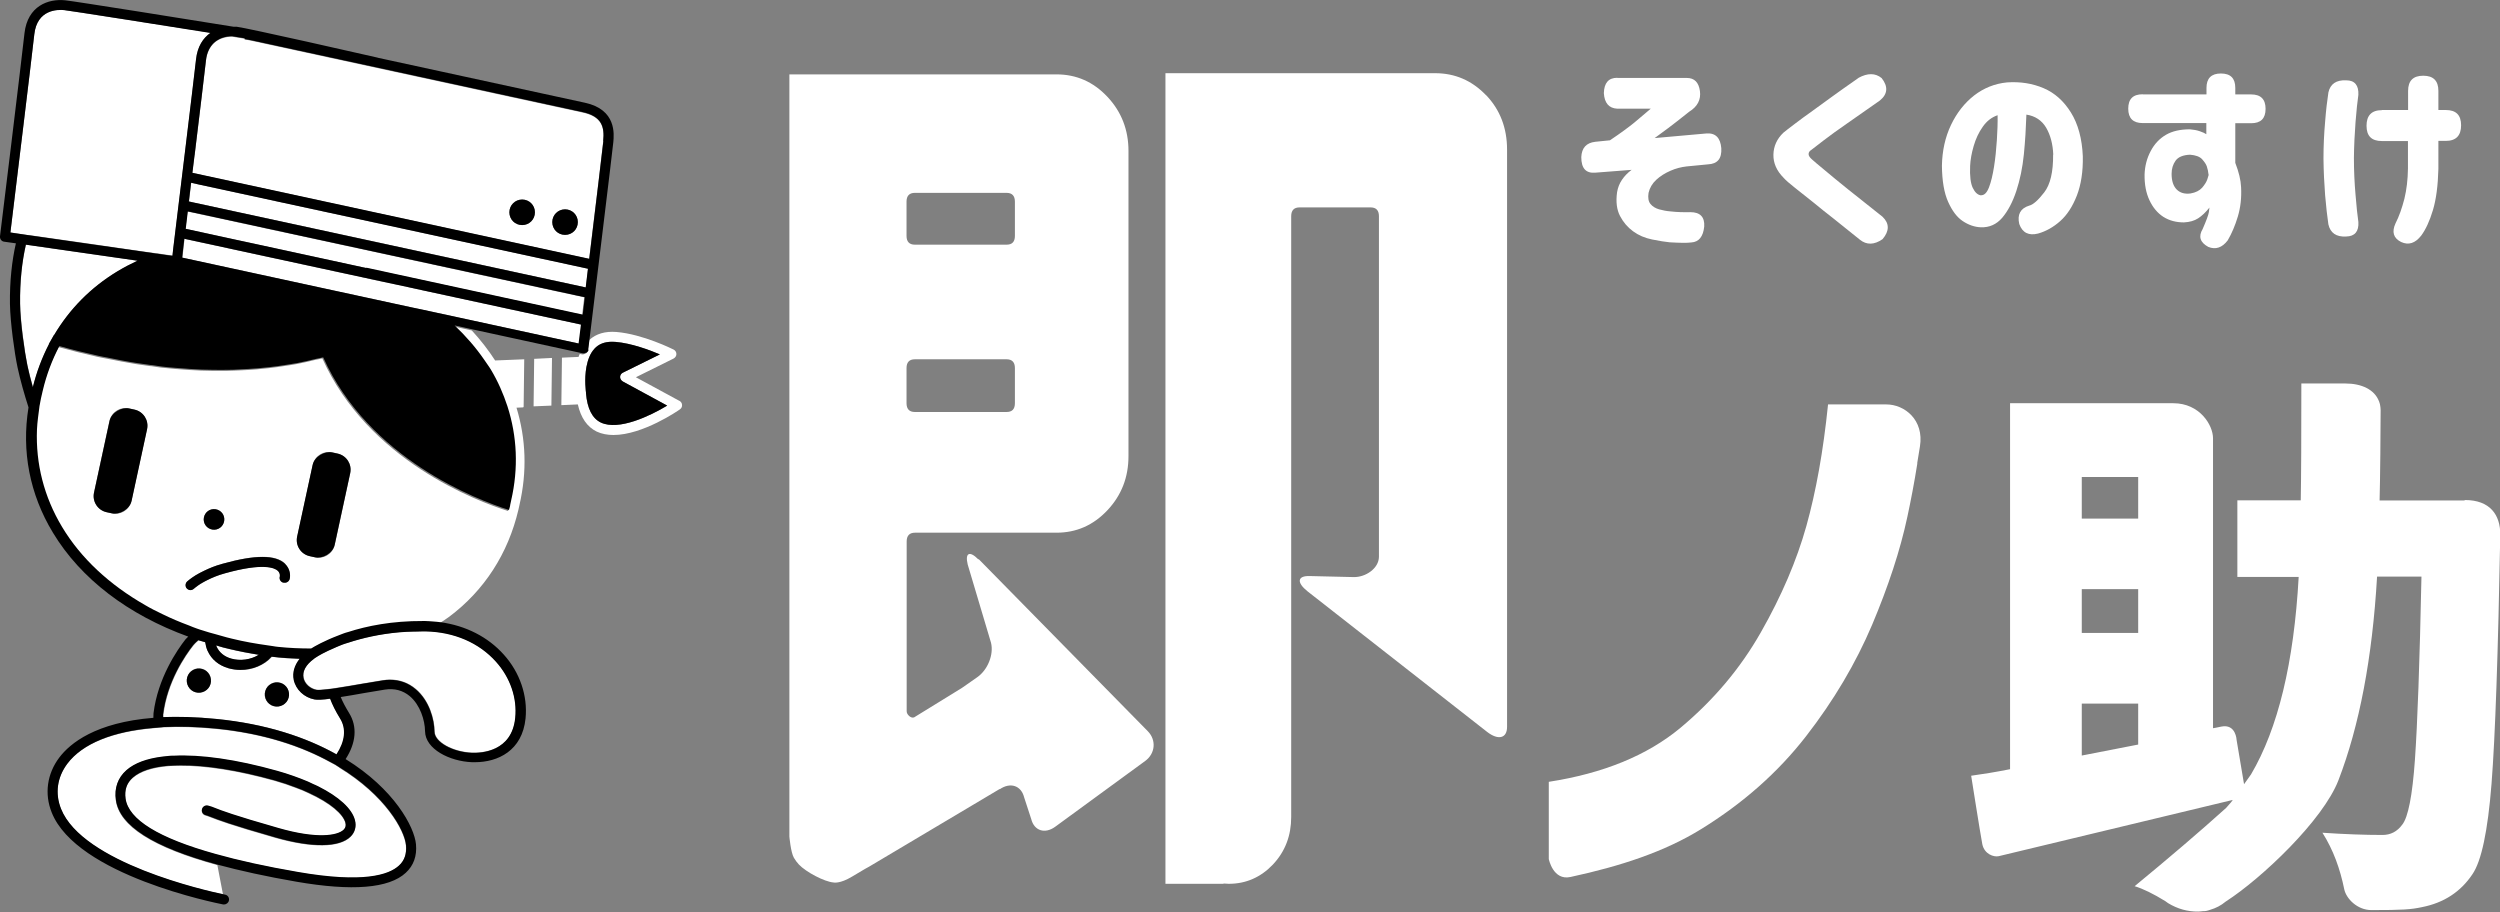 <?xml version="1.0" encoding="UTF-8"?>
<svg id="_レイヤー_2" data-name="レイヤー 2" xmlns="http://www.w3.org/2000/svg" viewBox="0 0 168.39 61.44">
  <rect x="0" y="0" width="168.39" height="61.44" fill="#808080" stroke="none"/>
  <defs>
    <style>
      .cls-1 {
        fill: #fff;
      }
    </style>
  </defs>
  <g id="_レイヤー_1-2" data-name="レイヤー 1">
    <g>
      <path class="cls-1" d="M127.07,27.24h-3.94c-.32,3.14-.81,5.86-1.46,8.19-.65,2.32-1.67,4.71-3.06,7.15-1.39,2.45-3.2,4.59-5.43,6.45-2.23,1.85-5.18,3.06-8.86,3.63v5.2s.29,1.47,1.46,1.21c3.38-.73,6.34-1.7,8.81-3.23,2.82-1.74,5.17-3.82,7.05-6.24,1.88-2.42,3.36-4.93,4.46-7.52,1.09-2.59,1.89-5.01,2.37-7.26.24-1.12.47-2.31.67-3.58,0-.02,0-.04,0-.07.06-.36.12-.73.18-1.1.29-1.79-1.04-2.83-2.26-2.83Z"/>
      <g>
        <path class="cls-1" d="M100.09,6.41c-.95-.99-2.09-1.48-3.43-1.48h-18.16v54.6h3.91v-.02c.12,0,.24.02.35.02,1.17,0,2.16-.44,2.98-1.3.82-.87,1.23-1.94,1.23-3.2V14.56c0-.39.19-.59.56-.59h4.79c.37,0,.56.2.56.59v2.6h0s0,20.35,0,20.35c-.01.77-.89,1.38-1.71,1.36l-2.97-.07c-.82-.02-.87.44-.13,1.03l12.1,9.47c.75.58,1.34.43,1.34-.34v-7.64h0s0-30.15,0-30.15v-1.09c0-1.46-.47-2.69-1.42-3.68Z"/>
        <path class="cls-1" d="M65.9,37.68c-.59-.6-.91-.45-.72.34l1.57,5.27c.2.79-.22,1.83-.92,2.32l-1.03.72-3.23,1.99c-.11.04-.22,0-.33-.09-.11-.1-.17-.21-.17-.33v-11.43c0-.39.19-.59.56-.59h9.53c1.34,0,2.48-.5,3.43-1.51.95-1.01,1.42-2.22,1.42-3.65V10.17c0-1.42-.47-2.64-1.42-3.65-.95-1.01-2.09-1.51-3.43-1.51h-17.99v40.33h0s0,10.75,0,10.75v.26s.09,1.05.3,1.42c.09.16.21.32.34.46.47.5,1.71,1.16,2.33,1.21,0,0,.42.11,1.26-.4s1.07-.63,1.13-.66l8.81-5.24v.02c.71-.49,1.44-.25,1.64.54l.48,1.47c.2.79.92,1.02,1.61.52l6.06-4.43c.69-.5.77-1.41.18-2.01l-11.39-11.59ZM61.06,13.58c0-.39.19-.59.56-.59h6.18c.37,0,.56.2.56.59v2.31c0,.4-.19.59-.56.59h-6.18c-.37,0-.56-.2-.56-.59v-2.31ZM61.06,24.79c0-.39.19-.59.56-.59h6.18c.37,0,.56.2.56.59v2.37c0,.4-.19.59-.56.59h-6.18c-.37,0-.56-.2-.56-.59v-2.37Z"/>
      </g>
      <g>
        <path class="cls-1" d="M108.95,5.25h4.67c.51,0,.8.3.88.88.08.58-.16,1.05-.73,1.4-.59.47-1.06.84-1.41,1.1-.35.26-.65.48-.91.67l3.48-.31c.62-.05.95.29,1.01.99.04.7-.25,1.06-.9,1.09l-1.44.14c-.35.04-.72.13-1.08.29-.37.16-.69.36-.96.61-.27.25-.44.54-.52.88-.05.33-.01.58.13.75.14.17.34.29.58.36.25.07.51.12.78.14.43.05.87.06,1.33.05.66,0,.97.33.93.97-.07.68-.36,1.04-.87,1.07-.3.04-.78.03-1.46-.01-.3-.03-.69-.09-1.18-.19s-.91-.28-1.28-.55-.66-.61-.88-1.03c-.22-.42-.29-.95-.2-1.6.05-.31.16-.59.33-.84s.38-.47.65-.67l-2.45.19c-.63.05-.94-.29-.94-1.05.03-.62.34-.96.94-1.03l.99-.1c.73-.49,1.27-.89,1.65-1.2.37-.31.74-.62,1.1-.93h-2.26c-.56-.03-.86-.38-.9-1.05.02-.69.32-1.03.9-1.03Z"/>
        <path class="cls-1" d="M125.17,5.25c.62-.34,1.14-.34,1.57.01.45.57.41,1.08-.12,1.51-.85.6-1.59,1.11-2.2,1.54-.62.43-1.15.81-1.59,1.15-.44.34-.72.55-.83.64-.12.07-.18.17-.18.28s.08.23.23.36c.12.11.4.35.84.71.44.37.96.8,1.57,1.29.61.49,1.39,1.11,2.34,1.86.47.45.47.96,0,1.51-.56.39-1.07.4-1.52.04-.74-.6-1.33-1.07-1.77-1.42-.44-.34-.89-.7-1.35-1.08-.47-.37-.89-.71-1.26-1-.37-.29-.63-.52-.76-.67-.47-.47-.7-.99-.69-1.56.01-.57.24-1.07.67-1.48.15-.13.41-.32.76-.59.35-.27.75-.56,1.2-.88.44-.32.87-.63,1.28-.93s1.02-.73,1.82-1.29Z"/>
        <path class="cls-1" d="M138.3,10.42c-.03-.72-.19-1.32-.48-1.82-.29-.49-.74-.79-1.33-.88-.03.88-.08,1.77-.17,2.67-.09.9-.26,1.72-.51,2.48-.25.75-.57,1.35-.95,1.8-.38.44-.86.66-1.44.64-.43-.02-.83-.16-1.22-.42-.39-.26-.71-.69-.98-1.29-.27-.6-.41-1.41-.42-2.44.02-1.01.22-1.92.61-2.74.39-.82.91-1.48,1.56-1.99.65-.5,1.39-.8,2.22-.88.89-.06,1.71.07,2.46.39.75.32,1.36.87,1.84,1.64s.75,1.76.8,2.95c.02,1.03-.12,1.91-.4,2.64-.29.74-.66,1.31-1.12,1.72-.46.41-.96.69-1.49.84-.63.16-1.06-.05-1.27-.64-.15-.64.08-1.06.67-1.24.26-.06.6-.36,1.01-.89.41-.53.61-1.38.6-2.55ZM133.45,13.15c.21,0,.38-.17.52-.53.14-.36.25-.83.34-1.39.09-.57.15-1.16.19-1.78s.06-1.18.05-1.69c-.4.14-.73.39-1,.78-.27.38-.47.81-.61,1.29-.14.48-.22.92-.24,1.34-.03.68.03,1.18.18,1.49s.34.48.57.5Z"/>
        <path class="cls-1" d="M144.33,6.36h4.29v-.44c0-.64.32-.97.97-.97s.97.32.97.97v.44h1.07c.64,0,.97.32.97.97s-.32.97-.97.97h-1.07v2.67c.24.62.37,1.16.39,1.63.04.73-.04,1.39-.22,1.99-.18.6-.41,1.14-.68,1.6-.38.5-.82.64-1.31.44-.55-.3-.68-.7-.38-1.2.25-.57.39-.95.42-1.14.03-.19.04-.29.04-.31-.26.33-.52.57-.77.73-.25.16-.56.25-.95.27-.52,0-.98-.12-1.38-.37-.4-.26-.71-.63-.94-1.12-.23-.49-.34-1.06-.33-1.74.02-.56.15-1.08.41-1.57.25-.48.6-.85,1.03-1.1s.97-.37,1.61-.37c.25.02.47.06.67.13.2.07.34.13.44.2v-.75h-4.29c-.64,0-.97-.32-.97-.97s.32-.97.97-.97ZM148.76,11.77c-.02-.2-.06-.39-.12-.57-.05-.14-.15-.29-.31-.47-.16-.18-.44-.28-.82-.31-.46.02-.79.15-.97.4-.18.25-.27.55-.27.89,0,.48.12.83.35,1.06.24.23.54.31.93.26.34-.06.6-.19.78-.39.17-.2.29-.39.35-.57.06-.18.09-.28.09-.3Z"/>
        <path class="cls-1" d="M156.83,6.23c.13-.58.53-.85,1.2-.82.58,0,.85.34.82.98-.06.43-.13,1.03-.19,1.82-.06.78-.1,1.59-.11,2.42,0,.88.04,1.71.11,2.5.06.78.13,1.39.19,1.82.04.64-.24.97-.82.98-.67.04-1.07-.24-1.2-.82-.08-.53-.15-1.18-.22-1.97-.06-.78-.1-1.6-.11-2.45h0c0-.88.04-1.7.11-2.48.06-.79.14-1.45.22-1.97ZM160.44,7.41h1.76v-1.29c0-.68.34-1.02,1.02-1.02s1.02.34,1.02,1.02v1.29h.5c.69,0,1.03.34,1.03,1.03s-.34,1.05-1.03,1.05h-.5v1.89c-.03,1.13-.15,2.05-.37,2.78-.22.73-.48,1.29-.78,1.7-.41.53-.86.67-1.36.44-.52-.26-.64-.68-.38-1.25.25-.49.44-1.04.6-1.66.15-.62.23-1.29.24-2.03v-1.86h-1.76c-.69,0-1.03-.34-1.03-1.03s.34-1.05,1.03-1.05Z"/>
      </g>
      <path class="cls-1" d="M166,33.71h-5.72c.04-1.38.07-4.9.07-6.09,0-.13-.02-.24-.04-.36,0-.05-.03-.09-.04-.14,0-.03-.02-.06-.03-.09h0c-.3-.79-1.17-1.2-2.26-1.2h-2.97c0,3.6-.01,6.23-.04,7.87h-4.27v5.16h4.13c-.32,5.77-1.39,10.21-3.21,13.3l-.47.66-.5-2.97s-.04-1.11-1.03-.91c-.3.06-.47.1-.56.11v-19.53c0-.89-.9-2.36-2.67-2.36h-11v24.65c-1.01.2-1.88.34-2.62.44,0,0,.62,3.93.75,4.61.14.68.78.88,1.1.81,5.14-1.23,13.11-3.15,15.77-3.79l-.1.14c-.11.14-.24.26-.35.4-1.8,1.62-3.85,3.37-6.16,5.27.56.17,1.26.51,2.07,1.01.06.05.12.09.18.13.64.39,1.32.58,2.04.57.11,0,.22-.02.33-.03.12.01.28-.02.47-.09.38-.11.73-.29,1.04-.55l.03-.02c2.4-1.55,6.53-5.46,7.57-8.16,1.41-3.66,2.28-8.23,2.6-13.71h2.99c-.12,5.8-.27,9.91-.44,12.33-.17,2.42-.46,3.88-.85,4.37-.34.47-.79.7-1.33.7-1.2,0-2.56-.05-4.05-.15.74,1.17,1.19,2.44,1.47,3.81.13.62.87,1.4,1.83,1.4,2.12,0,2.66-.04,3.41-.2,1.47-.29,2.6-1.03,3.39-2.21.61-.88,1.04-2.92,1.29-6.1.25-3.18.44-8.78.59-16.79,0-1.31-.68-2.32-2.39-2.32ZM144.02,50.15l-3.8.74v-3.5h3.8v2.76ZM144.02,42.63h-3.8v-2.95h3.8v2.95ZM144.02,34.93h-3.8v-2.8h3.8v2.8Z"/>
      <g>
        <g>
          <polygon class="cls-1" points="35.94 27.37 37.14 27.32 37.18 24.11 35.98 24.17 35.94 27.37"/>
          <path class="cls-1" d="M35.27,27.4l.04-3.2-1.96.08c-.46-.71-.98-1.38-1.57-2.02l-.58-.13-.64-.14c.77.72,1.44,1.49,2,2.32.15.22.31.42.44.65.48.8.85,1.63,1.12,2.48.65,2.01.75,4.16.25,6.33-.03.11-.04.22-.07.33,0,.01,0,.02,0,.03-.02.1-.06.19-.08.29-2.13-.67-9.44-3.43-12.51-10.28-.15.04-.32.07-.47.1-.41.1-.82.2-1.25.28-.24.05-.49.08-.74.12-.38.06-.77.12-1.16.16-.27.03-.54.05-.81.08-.39.03-.78.06-1.18.07-.27.01-.55.02-.82.03-.32,0-.64,0-.96,0-.52,0-1.06-.03-1.59-.06-.31-.02-.62-.04-.94-.07-.32-.03-.63-.06-.95-.09-.11-.01-.23-.03-.34-.05-.11-.01-.23-.03-.34-.05-.02,0-.03,0-.05,0-.3-.04-.6-.08-.91-.13-.67-.11-1.36-.24-2.05-.38-.2-.04-.4-.07-.61-.12-.85-.19-1.72-.41-2.6-.65-.5.93-.87,1.94-1.12,3-.09.35-.16.7-.22,1.05-.04.26-.07.52-.1.78-.03.26-.05.53-.07.79-.1,2.3.47,4.53,1.69,6.56,1.28,2.12,3.2,3.91,5.6,5.27.38.22.77.42,1.17.61.57.28,1.17.53,1.78.76.18.07.36.14.54.21,0,0,0,0,0,0,.13.04.26.09.4.13.05.02.11.03.16.05.09.03.17.05.26.08.02,0,.05.01.07.02.11.03.22.06.33.09.26.07.51.16.78.22l.36.09c.81.2,1.62.34,2.41.45.11.02.23.03.34.05.12.01.23.03.35.05.76.08,1.5.11,2.23.11.24-.16.87-.52,1.86-.89.1-.04.19-.08.31-.12.1-.03.22-.07.32-.1,1.26-.41,2.95-.75,5.05-.74.05,0,.09,0,.14,0,.17,0,.34.02.51.03.17.01.35.03.52.05.22-.15.45-.29.65-.44,2.36-1.77,3.96-4.24,4.66-7.21.03-.11.04-.21.07-.32.52-2.24.44-4.45-.2-6.55l.45-.02ZM19.2,37.98c.36.35.36.81.31,1.02-.05.18-.22.29-.41.24-.18-.05-.29-.23-.24-.41,0-.02.04-.22-.13-.39-.2-.19-.96-.56-3.57.17-.48.13-.87.3-1.19.46-.11.06-.21.11-.3.16-.11.07-.21.13-.29.18-.2.14-.31.23-.31.24-.07.06-.15.09-.23.09-.09,0-.18-.04-.24-.11-.13-.13-.12-.35.02-.47.02-.01.21-.19.56-.41.09-.06.19-.11.3-.17.09-.05.19-.1.3-.15.33-.16.73-.33,1.21-.46,2.21-.62,3.59-.62,4.23,0ZM14.52,34.3c.38.06.64.41.58.79-.06.38-.41.64-.79.58-.38-.06-.64-.41-.58-.79s.41-.64.79-.58ZM6.33,33.18l1.04-4.82c.13-.6.72-.98,1.32-.85l.36.08c.6.13.98.72.85,1.32l-1.04,4.82c-.13.6-.72.98-1.32.85l-.36-.08c-.6-.13-.98-.72-.85-1.32ZM23.59,31.87l-1.04,4.82c-.13.6-.72.98-1.32.85l-.36-.08c-.6-.13-.98-.72-.85-1.32l1.04-4.82c.13-.6.72-.98,1.32-.85l.36.08c.6.13.98.72.85,1.32Z"/>
          <path class="cls-1" d="M45.76,27l-2.93-1.59,2.54-1.26c.11-.06.19-.17.19-.3,0-.13-.07-.24-.18-.3-.08-.04-2.08-1.04-3.86-1.19-.76-.06-1.37.12-1.83.54-.03.25-.05.43-.07.55,0,.06-.01.11-.02.13-.01.09-.06.18-.14.23-.02.01-.04.01-.06.02-.04.02-.08.04-.13.04-.02,0-.05,0-.07,0l-.15-.03c-.03.07-.06.13-.08.2l-1.12.05-.04,3.2,1.11-.05c.2.89.62,1.51,1.27,1.83.34.16.73.23,1.13.23,1.97,0,4.36-1.64,4.48-1.73.1-.07.15-.18.14-.29,0-.12-.07-.22-.17-.28ZM40.03,23.49c.29-.31.68-.47,1.19-.47.08,0,.16,0,.24.01,1.07.09,2.27.54,2.98.84l-2.49,1.23c-.11.06-.18.17-.19.29,0,.13.07.24.18.3l3,1.63c-1.14.69-3.27,1.71-4.47,1.14-.58-.28-.92-.94-1-1.97,0-.02,0-.03,0-.05,0-.01-.12-.88.03-1.73.08-.45.24-.9.54-1.22Z"/>
          <path class="cls-1" d="M13.99,43.84c-.08-.18-.13-.38-.16-.58-.15-.05-.3-.08-.45-.13-.13.11-.26.23-.36.36-.52.66-1.74,2.43-2.01,4.64,0,.06,0,.12,0,.18,1.04-.04,2.21-.02,3.55.12,3.45.34,6.11,1.26,8.13,2.39.57-.87.67-1.72.24-2.42-.31-.5-.52-.93-.67-1.33-.49.06-.85.08-1.05.05-.7-.13-1.26-.66-1.4-1.32-.11-.49.05-.98.4-1.42-.62-.02-1.25-.06-1.89-.14-.52.58-1.32.89-2.1.89-.27,0-.54-.04-.8-.11-.66-.19-1.15-.59-1.41-1.17ZM14.18,46.06c-.12.43-.57.69-1.01.56-.43-.12-.69-.57-.56-1.01s.57-.69,1.01-.56c.43.12.69.57.56,1.01ZM17.86,46.55c.12-.43.57-.69,1.01-.56s.69.57.56,1.01c-.12.43-.57.69-1.01.56s-.69-.57-.56-1.01Z"/>
          <path class="cls-1" d="M3.29,23.17l.21-.37.13-.23h.02c1.04-1.75,2.46-3.2,4.26-4.29.44-.26.89-.5,1.36-.72l-7.52-1.08c-.27,1.14-.41,2.5-.39,3.98.02,1.21.3,3.23.49,4.14.1.49.24.98.37,1.48.25-1.02.62-2,1.09-2.91h-.01Z"/>
          <path class="cls-1" d="M15.58,44.37c.6.17,1.31.07,1.85-.26-.66-.11-1.32-.23-1.98-.39l-.37-.09c-.17-.04-.34-.1-.51-.15.01.03.02.06.03.09.18.39.52.67.99.8Z"/>
          <path class="cls-1" d="M22.85,51.7c-.1-.06-.18-.12-.28-.18-.1-.06-.2-.11-.3-.16-1.94-1.07-4.48-1.95-7.78-2.27-1.24-.12-2.4-.15-3.47-.1-.12,0-.22.02-.33.03-.11,0-.22.02-.34.03-2.75.23-4.8,1.04-5.82,2.4-.69.92-.84,2-.43,3.04,1.45,3.65,9.77,5.52,10.92,5.76l-.38-1.98c-4.34-1.18-6.6-2.62-6.84-4.35-.12-.81.13-1.51.71-2.02.54-.48,1.37-.77,2.42-.91.12-.02.25-.03.38-.04.12-.01.25-.01.38-.02,1.83-.09,4.2.24,6.98,1.02.75.21,1.45.45,2.06.72.13.05.24.11.36.17.12.05.24.11.35.16,1.37.69,2.26,1.49,2.46,2.27.11.42,0,.82-.3,1.11-.75.73-2.59.75-5.04.06-3.08-.88-3.89-1.2-4.33-1.37-.09-.04-.16-.06-.24-.09-.05-.02-.1-.04-.16-.05-.18-.05-.28-.24-.23-.41.05-.18.24-.28.41-.23.17.05.29.09.47.16.43.17,1.22.48,4.27,1.35,2.56.73,3.97.52,4.39.11.13-.13.17-.28.12-.47-.14-.57-.97-1.32-2.5-2.02-.13-.06-.26-.12-.4-.18-.14-.06-.29-.11-.44-.17-.44-.17-.91-.33-1.44-.48-2.48-.69-4.64-1.02-6.33-1.01-.15,0-.29,0-.43.01-.14,0-.29,0-.42.02-1.05.09-1.86.36-2.36.79-.42.37-.58.83-.49,1.42.2,1.41,2.23,2.65,6.04,3.72,1.56.44,3.42.84,5.57,1.22,4.4.76,6.12.19,6.8-.43.37-.34.53-.79.48-1.37-.09-1.03-1.41-3.37-4.49-5.25Z"/>
          <path class="cls-1" d="M39.37,20.03l-26.49-5.73-.25-.05c-.05.42-.1.81-.14,1.17h.04s3.21.7,3.21.7l1.67.36,7.23,1.57,1.75.38,12.82,2.78c.04-.36.09-.76.14-1.17Z"/>
          <path class="cls-1" d="M39.61,18.1l-26.15-5.66-.58-.13c-.05.43-.1.85-.15,1.26l.36.08,26.37,5.71c.05-.41.1-.83.15-1.26Z"/>
          <path class="cls-1" d="M26.21,19.07l-10.5-2.27-1.24-.27-.93-.2-1.11-.24c-.02.16-.04.31-.05.45-.02.13-.03.25-.04.36-.02.14-.03.26-.04.36,0,.03,0,.07-.01.1l15.35,3.33.43.09h0s.43.09.43.09l1.01.22.75.16.64.14,8.11,1.76c.03-.28.09-.73.16-1.28l-10.68-2.31-1-.22-1.26-.27Z"/>
          <path class="cls-1" d="M13.1,10.44c-.05.4-.1.81-.15,1.21l.7.15,26.03,5.64c.44-3.58.91-7.5.95-7.92.1-.97-.11-1.67-1.39-1.94-1.3-.28-15.7-3.41-22.28-4.83-.18-.04-.34-.07-.49-.09l.02-.05c-.11-.02-.42-.07-.86-.14-.2,0-.46.03-.72.13-.17.07-.35.16-.5.31-.26.25-.48.62-.54,1.2-.09.81-.42,3.55-.76,6.35ZM38.06,14.1c.47,0,.86.38.86.86s-.38.86-.86.86-.86-.38-.86-.86.38-.86.86-.86ZM35.17,13.44c.47,0,.86.38.86.86s-.38.86-.86.86-.86-.38-.86-.86.38-.86.86-.86Z"/>
          <path class="cls-1" d="M1.92,15.83l7.94,1.14.36.05.3.04h.04s.68.1.68.1l.38.05s.01-.1.02-.16c.01-.1.03-.22.04-.36.33-2.73,1.36-11.15,1.53-12.69.1-.88.48-1.45.97-1.8C10.75,1.68,4.77.73,4.32.68c-.43-.05-1.82-.06-2.01,1.63-.18,1.66-1.38,11.44-1.61,13.35l.54.08.34.05.33.05Z"/>
          <path class="cls-1" d="M28.66,42.52s-.03,0-.05,0c-.07,0-.14,0-.21,0-.13,0-.25.01-.38.01-.04,0-.08,0-.12,0-.34.01-.68.02-1,.05-1.34.12-2.5.39-3.44.7-.13.04-.27.09-.4.13-.14.05-.27.1-.39.16-.03.01-.06.02-.09.04-.32.13-.61.27-.85.4-.2.11-.38.21-.52.31h0s-.04.03-.06.05c-.54.39-.79.84-.69,1.28.08.39.44.72.87.8.12.02.4,0,.74-.04.1-.01.21-.03.33-.04.11-.01.21-.03.33-.05.54-.08,1.15-.19,1.68-.28.51-.09,1-.17,1.39-.23.16-.02.32-.04.47-.04.65,0,1.24.21,1.74.63.92.78,1.26,2.03,1.27,2.87.01.69,1.21,1.37,2.52,1.42.63.02,2.69-.06,2.92-2.35.13-1.33-.34-2.71-1.29-3.78-1.15-1.29-2.84-2.01-4.75-2.05Z"/>
        </g>
        <g>
          <path d="M41.95,25.69c-.11-.06-.18-.18-.18-.3,0-.12.07-.24.19-.29l2.49-1.23c-.71-.3-1.91-.75-2.98-.84-.08,0-.16-.01-.24-.01-.51,0-.9.15-1.19.47-.3.32-.45.77-.54,1.22-.16.86-.03,1.72-.03,1.73,0,.02,0,.03,0,.05.09,1.03.42,1.69,1,1.97,1.2.57,3.33-.45,4.47-1.14l-3-1.63Z"/>
          <path d="M18.43,47.56c.43.12.89-.13,1.01-.56.12-.43-.13-.89-.56-1.01s-.89.13-1.01.56.13.89.56,1.01Z"/>
          <path d="M12.61,45.62c-.12.43.13.89.56,1.01.43.12.89-.13,1.01-.56.12-.43-.13-.89-.56-1.01-.43-.12-.89.13-1.01.56Z"/>
          <path d="M14.31,35.67c.38.06.73-.2.79-.58.06-.38-.2-.73-.58-.79-.38-.06-.73.2-.79.58s.2.73.58.79Z"/>
          <rect x="18.23" y="32.71" width="7.15" height="2.59" rx="1.11" ry="1.11" transform="translate(-16.05 48.12) rotate(-77.78)"/>
          <rect x="4.55" y="29.75" width="7.15" height="2.59" rx="1.11" ry="1.11" transform="translate(-23.94 32.42) rotate(-77.79)"/>
          <path d="M19.1,39.24c.18.04.36-.06.41-.24.06-.22.05-.67-.31-1.02-.64-.62-2.02-.62-4.23,0-.48.13-.88.3-1.21.46-.11.05-.21.1-.3.15-.11.06-.21.12-.3.17-.35.22-.55.4-.56.41-.13.13-.14.34-.02.47.07.07.16.11.24.11.08,0,.16-.03.23-.09,0,0,.11-.1.31-.24.08-.06.18-.12.29-.18.09-.05.19-.11.3-.16.32-.16.71-.33,1.19-.46,2.61-.73,3.37-.36,3.57-.17.17.16.14.37.13.39-.05.18.06.36.24.41Z"/>
          <path d="M39.61,23.59s0-.07.02-.13c.01-.12.04-.3.07-.55.33-2.74,1.54-12.61,1.61-13.33.05-.54.22-2.2-1.91-2.66-.87-.19-7.61-1.65-13.95-3.03,0,0,0,0-.02-.01-.9-.21-8.85-2.01-9.49-2.08-.07,0-.14,0-.21,0C12.96,1.35,4.93.07,4.39.02,3.24-.1,1.86.41,1.65,2.23,1.45,4.07.02,15.79,0,15.91c-.02.18.1.35.28.37l.79.11c-.27,1.18-.42,2.57-.4,4.08.02,1.25.31,3.33.51,4.27.19.88.45,1.79.74,2.7-.48,2.95.08,5.85,1.64,8.43,1.88,3.12,5.07,5.54,9.12,7.01-.06.07-.14.12-.19.19-.55.7-1.86,2.6-2.15,4.97-.01.1,0,.2-.01.31-3.88.31-5.61,1.71-6.34,2.68-.82,1.09-1.01,2.44-.51,3.69,1.68,4.24,11.14,6.12,11.55,6.2.02,0,.04,0,.06,0,.16,0,.3-.11.33-.27.04-.18-.08-.36-.26-.39,0,0-.05-.01-.13-.03-1.15-.24-9.47-2.11-10.92-5.76-.41-1.04-.26-2.12.43-3.04,1.02-1.35,3.07-2.17,5.82-2.4.11,0,.22-.02.34-.03.11,0,.22-.02.33-.03,1.07-.05,2.23-.02,3.47.1,3.29.32,5.84,1.2,7.78,2.27.1.05.21.11.3.16.1.06.19.12.28.18,3.08,1.88,4.4,4.21,4.49,5.25.05.58-.1,1.03-.48,1.37-.67.62-2.39,1.2-6.8.43-2.16-.37-4.01-.78-5.57-1.22-3.81-1.06-5.84-2.31-6.04-3.72-.08-.59.08-1.06.49-1.42.5-.44,1.3-.7,2.36-.79.13-.01.28,0,.42-.02.14,0,.28-.01.43-.01,1.69-.01,3.85.32,6.33,1.01.53.15,1,.31,1.44.48.15.06.3.11.44.17.14.06.27.12.4.18,1.52.69,2.35,1.45,2.5,2.02.05.19.01.34-.12.47-.42.41-1.82.63-4.39-.11-3.05-.87-3.84-1.18-4.27-1.35-.18-.07-.29-.12-.47-.16-.17-.05-.36.05-.41.23-.05.18.05.36.23.41.06.02.11.03.16.05.08.03.15.05.24.09.44.17,1.25.49,4.33,1.37,2.45.7,4.28.68,5.04-.06.3-.29.41-.69.3-1.11-.2-.78-1.09-1.58-2.46-2.27-.11-.06-.24-.11-.35-.16-.12-.06-.23-.11-.36-.17-.62-.26-1.31-.51-2.06-.72-2.78-.78-5.15-1.11-6.98-1.02-.13,0-.26,0-.38.02-.13.01-.25.02-.38.04-1.05.13-1.87.43-2.42.91-.58.51-.83,1.21-.71,2.02.25,1.73,2.5,3.17,6.84,4.35,1.52.41,3.29.8,5.32,1.15,3.75.65,6.23.45,7.36-.6.53-.49.76-1.13.69-1.92-.11-1.18-1.47-3.72-4.74-5.74.7-1.08.81-2.18.23-3.11-.25-.41-.43-.75-.56-1.07.46-.07.98-.16,1.59-.27.51-.09.99-.17,1.38-.23.65-.1,1.21.05,1.68.44.7.59,1.02,1.62,1.03,2.37.02,1.2,1.66,2.02,3.16,2.08.07,0,.13,0,.2,0,1.54,0,3.19-.77,3.41-2.95.15-1.52-.38-3.09-1.46-4.29-1.07-1.2-2.57-1.96-4.27-2.19-.17-.02-.34-.04-.52-.05-.17-.01-.34-.03-.51-.03-.05,0-.09,0-.14,0-2.1-.01-3.78.33-5.05.74-.1.03-.23.06-.32.1-.11.04-.2.08-.31.12-1,.38-1.62.74-1.86.89-.73,0-1.47-.03-2.23-.11-.12-.01-.23-.03-.35-.05-.11-.01-.23-.03-.34-.05-.79-.11-1.6-.25-2.41-.45l-.36-.09c-.27-.07-.52-.15-.78-.22-.11-.03-.22-.06-.33-.09-.02,0-.05-.01-.07-.02-.09-.03-.17-.05-.26-.08-.05-.02-.11-.03-.16-.05-.13-.04-.27-.08-.4-.13,0,0,0,0,0,0-.19-.06-.36-.14-.54-.21-.62-.23-1.21-.48-1.78-.76-.4-.19-.8-.39-1.17-.61-2.4-1.37-4.33-3.15-5.6-5.27-1.22-2.03-1.78-4.26-1.69-6.56.01-.26.04-.53.07-.79.03-.26.06-.52.1-.78.06-.35.13-.7.22-1.05.25-1.06.63-2.07,1.12-3,.88.25,1.75.46,2.6.65.21.05.41.08.61.12.69.14,1.37.28,2.05.38.31.05.61.09.91.13.02,0,.03,0,.05,0,.11.02.23.03.34.05.11.01.23.03.34.05.32.04.64.07.95.09.32.03.63.05.94.07.54.04,1.07.06,1.59.06.32,0,.65.01.96,0,.28,0,.55-.01.82-.03.4-.02.79-.04,1.18-.07.27-.02.54-.05.81-.08.39-.04.78-.1,1.16-.16.25-.04.5-.08.74-.12.42-.08.83-.18,1.25-.28.16-.04.32-.06.47-.1,3.07,6.85,10.38,9.6,12.51,10.28.03-.1.06-.19.08-.29,0-.01,0-.02,0-.03.03-.11.04-.22.07-.33.5-2.17.4-4.31-.25-6.33-.28-.85-.64-1.68-1.12-2.48-.13-.22-.3-.43-.44-.65-.57-.83-1.24-1.6-2-2.32l.64.14.58.13,7.27,1.58.15.03s.05,0,.07,0c.05,0,.09-.02.13-.04.02,0,.04,0,.06-.02.08-.05.13-.14.14-.23ZM38.99,23.14l-8.11-1.76-.64-.14-.75-.16-1.01-.22-.43-.09h0s-.43-.09-.43-.09l-15.35-3.33s0-.07.01-.1c.01-.1.03-.22.04-.36.01-.11.03-.23.04-.36.02-.14.04-.29.05-.45l1.11.24.93.2,1.24.27,10.5,2.27,1.26.27,1,.22,10.68,2.31c-.07.55-.12.99-.16,1.28ZM3.63,22.57l-.13.23-.21.37h.01c-.47.91-.84,1.89-1.09,2.91-.14-.5-.27-.99-.37-1.48-.19-.92-.48-2.93-.49-4.14-.02-1.48.13-2.83.39-3.98l7.52,1.08c-.47.22-.92.45-1.36.72-1.8,1.09-3.22,2.54-4.26,4.29h-.02ZM4.32.68c.44.05,6.42.99,9.85,1.54-.49.35-.88.91-.97,1.8-.17,1.54-1.2,9.96-1.53,12.69-.02.13-.03.25-.04.36,0,.06-.01.11-.02.16l-.38-.05-.68-.1h-.04s-.3-.05-.3-.05l-.36-.05-7.94-1.14-.33-.05-.34-.05-.54-.08c.23-1.92,1.43-11.69,1.61-13.35.19-1.68,1.57-1.67,2.01-1.63ZM24.66,18.05l-7.23-1.57-1.67-.36-3.21-.7h-.04c.04-.37.09-.76.14-1.18l.25.05,26.49,5.73c-.05.42-.1.81-.14,1.17l-12.82-2.78-1.75-.38ZM39.45,19.36l-26.37-5.71-.36-.08c.05-.41.1-.83.15-1.26l.58.13,26.15,5.66c-.05.43-.1.85-.15,1.26ZM40.64,9.51c-.04.43-.52,4.34-.95,7.92l-26.03-5.64-.7-.15c.05-.4.1-.81.15-1.21.34-2.8.67-5.53.76-6.35.06-.58.28-.95.54-1.2.16-.14.33-.24.5-.31.26-.1.52-.13.72-.13.44.07.75.12.86.14l-.02.05c.15.03.31.05.49.09,6.58,1.43,20.99,4.55,22.28,4.83,1.29.28,1.49.98,1.39,1.94ZM13.82,43.26c.03.2.08.4.16.58.26.58.75.98,1.41,1.17.26.07.53.11.8.11.78,0,1.58-.3,2.1-.89.64.08,1.27.12,1.89.14-.35.44-.5.93-.4,1.42.14.66.7,1.19,1.4,1.32.2.04.56.02,1.05-.05.15.4.36.83.67,1.33.44.7.33,1.55-.24,2.42-2.02-1.13-4.68-2.05-8.13-2.39-1.34-.13-2.52-.16-3.55-.12,0-.06,0-.12,0-.18.27-2.21,1.49-3.98,2.01-4.64.1-.13.23-.24.36-.36.15.05.3.09.45.13ZM15.08,43.62l.37.09c.67.16,1.33.29,1.98.39-.54.34-1.25.43-1.85.26-.47-.13-.81-.41-.99-.8-.01-.03-.02-.06-.03-.09.17.05.34.1.51.15ZM22.58,43.62s.06-.02.09-.04c.13-.05.25-.1.39-.16.13-.05.26-.09.4-.13.94-.31,2.1-.58,3.44-.7.32-.03.66-.04,1-.05.04,0,.08,0,.12,0,.13,0,.25-.01.38-.01.07,0,.14,0,.21,0,.02,0,.03,0,.05,0,1.92.04,3.6.76,4.75,2.05.96,1.07,1.43,2.45,1.29,3.78-.23,2.28-2.29,2.37-2.92,2.35-1.31-.06-2.51-.73-2.52-1.42-.01-.84-.35-2.1-1.27-2.87-.49-.42-1.08-.63-1.74-.63-.16,0-.31.01-.47.04-.39.06-.88.14-1.39.23-.53.09-1.13.2-1.68.28-.11.02-.22.03-.33.05-.12.02-.23.03-.33.04-.34.04-.62.06-.74.04-.43-.08-.79-.41-.87-.8-.09-.44.16-.89.69-1.28.02-.02.03-.03.06-.05h0c.14-.1.32-.2.52-.31.24-.13.53-.26.85-.4Z"/>
          <path d="M35.17,13.44c-.47,0-.86.38-.86.86s.38.86.86.86.86-.38.86-.86-.38-.86-.86-.86Z"/>
          <path d="M38.06,14.1c-.47,0-.86.38-.86.86s.38.86.86.86.86-.38.86-.86-.38-.86-.86-.86Z"/>
        </g>
      </g>
    </g>
  </g>
</svg>